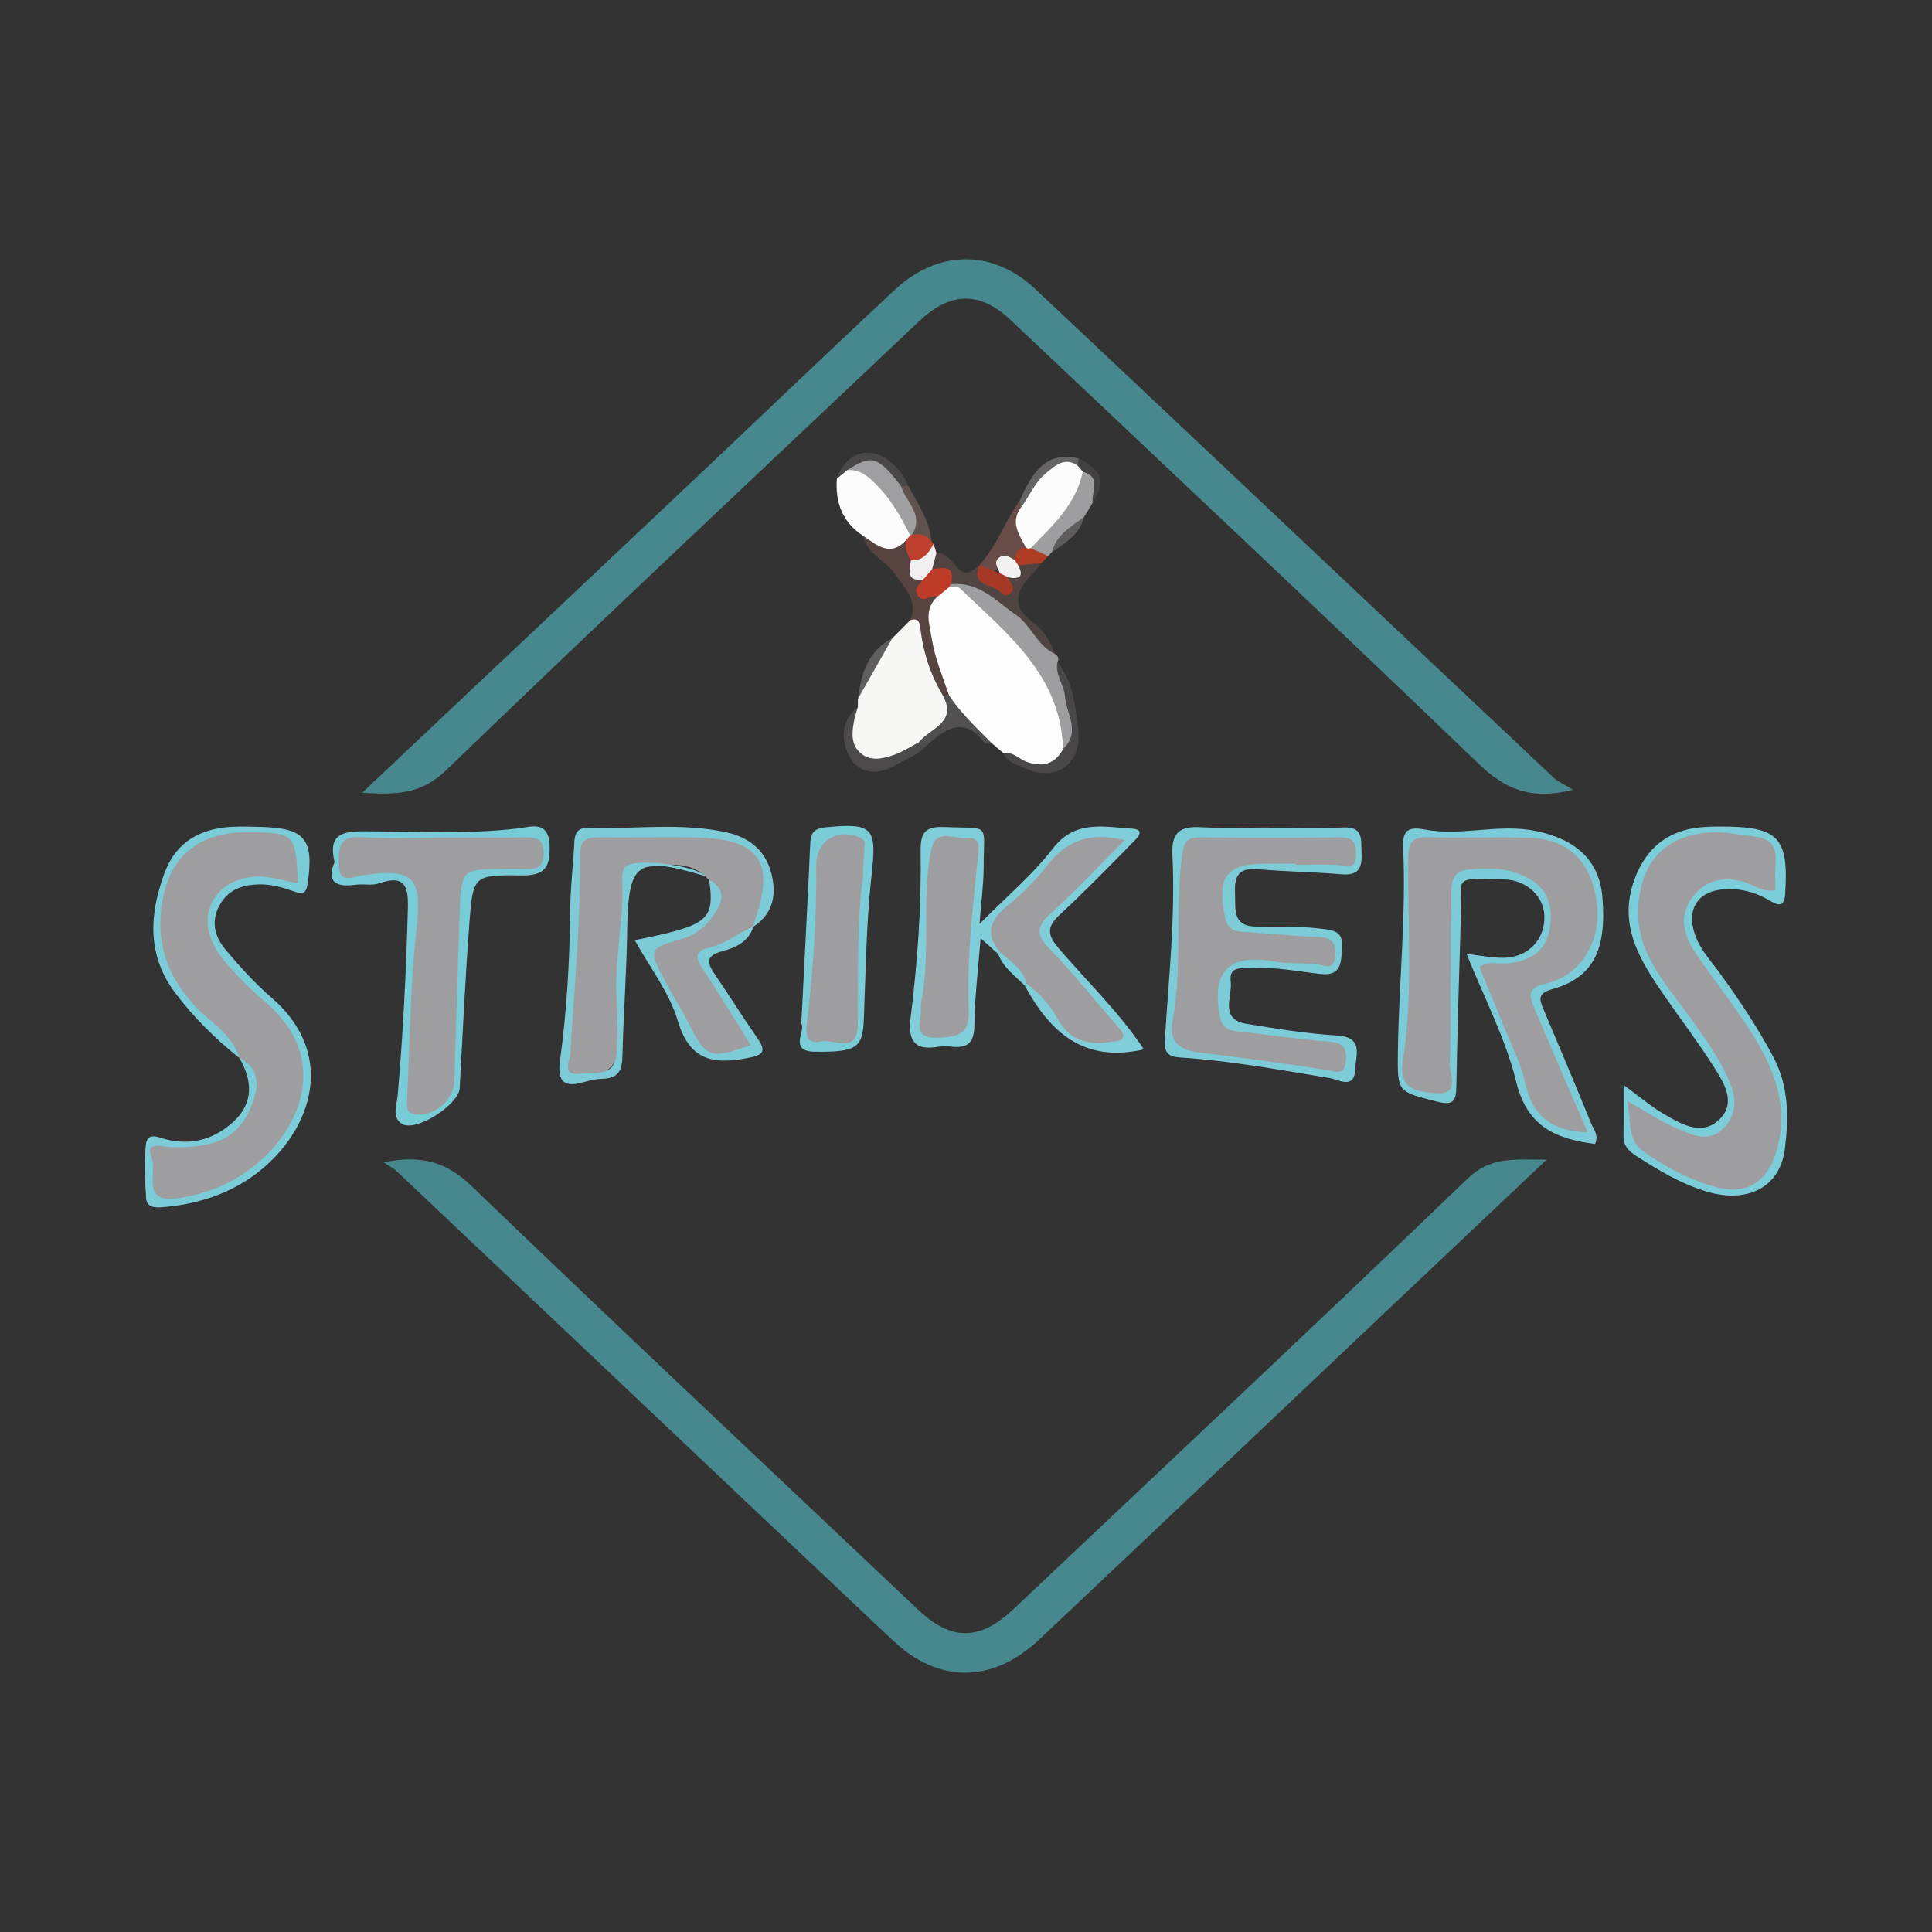<?xml version="1.0" encoding="utf-8"?>
<!-- Generator: Adobe Illustrator 17.0.0, SVG Export Plug-In . SVG Version: 6.00 Build 0)  -->
<!DOCTYPE svg PUBLIC "-//W3C//DTD SVG 1.1//EN" "http://www.w3.org/Graphics/SVG/1.1/DTD/svg11.dtd">
<svg version="1.1" id="Layer_1" xmlns="http://www.w3.org/2000/svg" xmlns:xlink="http://www.w3.org/1999/xlink" x="0px" y="0px"
	 width="200px" height="200px" viewBox="0 0 200 200" enable-background="new 0 0 200 200" xml:space="preserve">

<rect x="0" y="0" width="200" height="200" fill="#333333" stroke="none"/>

<g>
	<path fill="#46888E" d="M37.493,82.063c11.976-11.299,23.612-22.268,35.238-33.248c6.636-6.267,13.219-12.591,19.896-18.814
		c4.479-4.174,10.139-4.222,14.555-0.07c17.908,16.837,35.765,33.729,53.655,50.585c0.448,0.422,1.06,0.668,1.999,1.243
		c-4.44,1.111-7.076-0.1-9.803-2.723c-16.02-15.413-32.237-30.62-48.396-45.889c-3.195-3.019-6.237-2.968-9.489,0.109
		C78.8,48.719,62.374,64.1,46.189,79.732C43.569,82.262,40.96,82.275,37.493,82.063z"/>
	<path fill="#47888F" d="M39.709,120.323c4.034-0.821,6.578,0.024,9.144,2.493c15.294,14.718,30.78,29.235,46.197,43.824
		c3.445,3.26,6.388,3.226,9.879-0.076c15.683-14.835,31.446-29.587,46.999-44.558c2.454-2.363,4.882-1.93,8.18-1.96
		c-5.126,4.844-9.826,9.282-14.522,13.724c-12.663,11.982-25.308,23.983-37.995,35.939c-4.825,4.547-10.395,4.607-15.166,0.107
		c-17.151-16.175-34.257-32.399-51.385-48.598C40.779,120.973,40.439,120.81,39.709,120.323z"/>
	<path fill="#9E9EA0" d="M73.409,91.057c-0.163-0.063-0.276-0.176-0.341-0.338c-2.199-1.921-4.825-0.978-7.238-0.878
		c-1.222,0.051-1.114,1.709-1.135,2.734c-0.109,5.321-0.582,10.628-0.579,15.953c0.001,2.06-3.123,3.967-4.985,3.065
		c-0.833-0.403-0.708-1.223-0.629-1.904c0.832-7.171,0.869-14.39,1.264-21.586c0.078-1.412,0.605-1.952,1.941-1.935
		c3.883,0.05,7.783-0.283,11.646,0.137c6.057,0.658,7.832,4.484,4.62,9.637l0.013-0.017c-0.952,0.984-2.019,1.833-3.362,2.162
		c-1.825,0.447-2.158,1.301-1.09,2.857c1.224,1.782,2.293,3.663,3.583,5.41c1.43,1.938,1.102,2.414-1.322,2.86
		c-2.371,0.436-3.812-0.136-4.665-2.645c-0.835-2.457-2.449-4.612-3.684-6.919c-0.967-1.806-0.504-2.355,1.365-2.508
		c1.646-0.135,3.154-0.682,4.292-2.029C74.213,93.802,74.654,92.51,73.409,91.057z"/>
	<path fill="#FDFDFD" d="M103.91,77.991c-0.411-0.347-0.822-0.694-1.233-1.042c-2.086-1.277-3.811-2.924-5.13-4.992
		c-0.952-1.956-1.494-4.043-2.033-6.138c-0.412-1.601-0.284-3.031,0.936-4.248c0.608-0.603,1.244-1.166,2.124-1.339
		c0.348,0.089-0.078-0.125,0.266-0.014c5.254,1.703,12.108,12.175,11.53,17.613C108.308,80.161,107.853,80.172,103.91,77.991z"/>
	<path fill="#7BCCD8" d="M151.823,98.752c1.437,0.158,2.658,0.422,3.874,0.398c2.539-0.051,4.275-1.945,4.173-4.37
		c-0.086-2.039-1.863-3.684-4.173-3.745c-5.538-0.145-4.343-0.321-4.477,4.088c-0.175,5.772-0.352,11.543-0.46,17.316
		c-0.028,1.512-0.262,2.051-2.031,1.592c-4.077-1.056-4.073-0.93-4.02-5.168c0.088-7.04,0.874-14.063,0.543-21.112
		c-0.079-1.678,0.422-2.228,2.21-1.883c3.816,0.737,7.656-0.649,11.565,0.165c4.005,0.834,6.516,2.956,6.848,6.793
		c0.481,5.563-0.974,8.386-5.223,9.584c-1.559,0.44-1.271,1.123-0.836,2.15c1.653,3.9,3.294,7.806,4.894,11.728
		c0.256,0.627,0.833,1.232,0.404,2.135c-3.99-0.527-7.015-1.726-8.158-6.434C155.868,107.509,153.639,103.302,151.823,98.752z"/>
	<path fill="#7CCCD8" d="M131.408,85.691c2.528,0,5.062,0.107,7.583-0.032c2.193-0.122,1.886,1.255,1.957,2.63
		c0.08,1.554-0.306,2.37-2.078,2.219c-2.868-0.245-5.755-0.268-8.621-0.527c-1.975-0.179-2.492,0.661-2.403,2.483
		c0.085,1.737-0.333,3.498,2.414,3.467c2.331-0.026,4.669-0.049,7.017,0.272c1.861,0.254,1.673,1.113,1.607,2.52
		c-0.078,1.663-0.616,2.274-2.251,2.091c-2.321-0.26-4.626-0.741-6.985-0.589c-1.029,0.066-2.455-0.335-2.245,1.408
		c0.187,1.552-1.221,3.886,1.653,4.355c3.101,0.506,6.219,1.021,9.348,1.203c2.805,0.163,1.937,2.055,1.889,3.472
		c-0.074,2.183-1.756,1.081-2.63,0.939c-5.139-0.838-10.259-1.796-15.466-2.132c-1.15-0.074-1.705-0.379-1.615-1.82
		c0.401-6.382,1.104-12.763,0.783-19.167c-0.119-2.364,0.852-2.977,3.003-2.849c2.339,0.14,4.693,0.032,7.041,0.032
		C131.408,85.673,131.408,85.682,131.408,85.691z"/>
	<path fill="#80CED9" d="M103.333,98.756c-0.534-0.478-1.068-0.957-1.822-1.632c-0.242,3.143-0.612,6.056-0.637,8.972
		c-0.016,1.839-0.685,2.448-2.392,2.25c-0.446-0.052-0.915-0.071-1.352,0.008c-2.513,0.454-3.153-0.702-2.864-3.016
		c0.714-5.724,1.124-11.479,1.038-17.249c-0.027-1.838,0.444-2.558,2.417-2.475c4.917,0.205,4.107-0.564,4.105,4.191
		c-0.001,1.694-0.24,3.389-0.43,5.848c2.832-2.867,5.516-5.111,7.598-7.818c2.316-3.013,5.313-2.217,8.143-2.058
		c1.653,0.093,0.4,1.152-0.029,1.59c-2.4,2.454-4.806,4.908-7.318,7.246c-1.281,1.192-1.542,1.969-0.244,3.494
		c2.949,3.463,6.277,6.634,8.87,10.521c-6.274,1.441-9.734-1.822-12.348-6.616c0.096-0.084,0.192-0.168,0.287-0.253
		c1.95,0.311,2.721,1.988,3.672,3.348c1.239,1.771,2.718,2.549,5.059,1.868c-1.783-3.111-4.532-5.341-6.636-8.078
		c-1.888-2.457-1.979-2.726,0.175-4.946c2.004-2.065,4.084-4.057,6.243-6.292c-1.995-0.663-3.434-0.134-4.716,1.153
		c-1.784,1.79-3.482,3.68-5.392,5.324c-1.4,1.205-1.594,2.463-0.984,4.038C103.719,98.435,103.571,98.63,103.333,98.756z"/>
	<path fill="#7BCDD9" d="M168.075,112.317c1.588,1.158,2.828,2.227,4.22,3.035c1.791,1.04,3.907,2.285,5.71,0.518
		c1.765-1.73,0.464-3.77-0.589-5.428c-1.591-2.507-3.4-4.875-5.089-7.32c-2.498-3.615-4.849-7.266-3.158-12.004
		c1.245-3.488,3.758-5.37,7.52-5.524c0.451-0.019,0.904-0.029,1.355-0.029c6.087-0.011,7.135,1.091,6.755,7.003
		c-0.094,1.457-0.858,1.105-1.616,0.653c-1.441-0.858-2.962-1.271-4.647-1.168c-2.746,0.167-3.968,2-3.092,4.647
		c0.526,1.587,1.667,2.761,2.612,4.068c2.01,2.78,3.912,5.62,5.525,8.662c1.62,3.055,1.588,6.32,1.184,9.523
		c-0.495,3.919-3.814,5.644-7.99,4.424c-2.708-0.791-5.117-2.237-7.467-3.764c-0.694-0.451-1.258-1.011-1.243-1.96
		C168.094,115.979,168.075,114.303,168.075,112.317z"/>
	<path fill="#7ACCD9" d="M24.782,109.513c-2.489-1.949-4.709-4.179-6.616-6.69c-2.987-3.934-2.723-8.249-1.089-12.568
		c1.18-3.118,3.717-4.505,6.965-4.663c0.991-0.048,1.987-0.017,2.98,0.01c4.559,0.124,5.493,1.29,4.831,5.816
		c-0.143,0.976-0.394,1.222-1.361,0.881c-1.179-0.415-2.374-0.78-3.684-0.746c-1.756,0.046-3.183,0.547-4.074,2.149
		c-0.914,1.642-0.521,3.23,0.556,4.526c1.495,1.8,3.093,3.554,4.856,5.086c7.101,6.167,3.823,14.381-2.085,18.519
		c-2.772,1.942-5.967,2.881-9.369,3.146c-0.903,0.071-1.519-0.133-1.571-0.978c-0.112-1.8-0.191-3.621-0.032-5.411
		c0.131-1.471,1.266-0.857,2.088-0.649c2.683,0.677,5.065-0.036,7.015-1.847c2.088-1.939,1.94-4.262,0.576-6.599
		c1.922-0.103,2.144,1.309,2.261,2.67c0.285,3.303-2.225,6.281-5.856,7.052c-0.979,0.208-1.973,0.205-2.966,0.188
		c-0.962-0.017-1.943-0.026-1.644,1.39c0.228,1.079,0.051,2.414,1.868,2.414c5.425,0.002,11.748-5.873,12.159-11.278
		c0.202-2.657-0.83-4.734-2.568-6.583c-1.607-1.71-3.386-3.258-4.92-5.033c-1.795-2.077-2.961-4.389-1.642-7.177
		c1.071-2.263,3.554-3.233,6.965-2.85c0.584,0.066,1.357,0.499,1.564-0.439c0.2-0.907,0.052-1.779-0.875-2.355
		c-3.375-2.097-9.39-0.099-10.851,3.707c-1.655,4.31-1.19,8.327,1.972,11.866c1.204,1.347,2.58,2.53,3.761,3.894
		C24.605,107.663,25.556,108.347,24.782,109.513z"/>
	<path fill="#F7F7F6" d="M92.38,66.056c0.617-0.619,1.234-1.239,1.852-1.858c1.083-1.203,1.192-0.254,1.368,0.609
		c0.479,2.335,1.014,4.655,2.08,6.81c1.559,2.821,1.512,2.927-2.52,5.708c-0.51,0.372-1.085,0.626-1.643,0.904
		c-1.554,0.775-3.315,1.635-4.694,0.12c-1.382-1.519-1.21-3.437-0.016-5.167c0.001-0.277,0.002-0.553,0.002-0.83
		C89.677,70.07,90.427,67.721,92.38,66.056z"/>
	<path fill="#77CCD7" d="M34.63,89.234c-0.674-2.819,0.751-3.183,3.07-3.176c5.314,0.014,10.637,0.328,15.952-0.301
		c1.252-0.148,3.177-0.909,3.246,1.839c0.059,2.352-0.621,3.067-3.036,3.029c-4.803-0.076-4.903,0.083-5.261,4.785
		c-0.437,5.744-0.696,11.501-1.015,17.253c-0.093,1.671-4.484,4.531-5.94,3.698c-1.132-0.648-0.57-1.969-0.482-2.958
		c0.57-6.463,0.884-12.934,1.061-19.42c0.067-2.439-0.465-3.411-3.003-2.535c-0.735,0.253-1.621,0.028-2.422,0.14
		C34.823,91.865,33.773,91.35,34.63,89.234z"/>
	<path fill="#7DCBD7" d="M77.975,95.942c0.003-0.09-0.017-0.189,0.013-0.269c2.39-6.419,0.72-8.881-6.155-8.98
		c-3.246-0.047-6.494,0.027-9.74-0.007c-1.235-0.013-2.06,0.157-2.046,1.72c0.062,6.924-0.584,13.816-1.019,20.718
		c-0.043,0.675-0.919,2.268,0.975,2.035c1.532-0.188,3.708,0.404,3.831-2.222c0.084-1.8,0.121-3.614,0.005-5.41
		c-0.268-4.156,0.763-8.242,0.576-12.389c-0.024-0.53-0.045-1.096,0.44-1.488c1.049-0.846,7.267-0.038,8.214,1.066
		c-0.086-0.026-0.171-0.055-0.258-0.081c-6.963-2.049-7.776-1.403-7.888,5.845c-0.067,4.325-0.387,8.647-0.494,12.972
		c-0.036,1.462-0.542,2.178-2.038,2.219c-0.708,0.019-1.423,0.197-2.111,0.388c-2.063,0.572-2.575-0.324-2.313-2.228
		c0.713-5.183,1.007-10.395,1.056-15.627c0.022-2.337,0.319-4.67,0.43-7.008c0.047-0.991,0.404-1.533,1.448-1.497
		c4.771,0.165,9.576-0.58,14.313,0.469c2.385,0.528,4.078,1.915,4.666,4.356C80.404,92.701,79.998,94.625,77.975,95.942z"/>
	<path fill="#7ACCD7" d="M82.949,105.959c0.327-6.444,0.656-12.559,0.929-18.677c0.05-1.127,0.463-1.529,1.605-1.64
		c4.946-0.482,5.289,0.069,4.74,4.975c-0.55,4.915-0.6,9.889-0.795,14.841c-0.118,3.01-0.717,3.475-5.106,3.411
		C81.595,108.829,83.449,106.665,82.949,105.959z"/>
	<path fill="#7DCBD7" d="M73.409,91.057c2.106,1.24,1.189,2.701,0.194,4.032c-0.751,1.004-1.723,1.734-3.035,2.111
		c-3.473,0.999-3.466,1.073-1.645,4.498c0.717,1.349,1.555,2.636,2.244,3.999c1.952,3.863,2.226,3.989,6.549,2.496
		c-1.675-2.678-3.28-5.367-5.018-7.966c-0.781-1.167-0.649-1.836,0.697-2.12c1.718-0.362,3.023-1.541,4.594-2.181
		c-0.479,1.581-1.878,2.189-3.201,2.538c-1.844,0.487-1.561,1.263-0.757,2.443c1.467,2.154,2.845,4.37,4.337,6.506
		c1.038,1.487,0.634,1.808-1.06,2.128c-3.575,0.676-5.942,0.186-7.155-3.897c-0.871-2.93-2.9-5.517-4.446-8.318
		C73.379,95.786,73.994,95.273,73.409,91.057z"/>
	<path fill="#FBFBFB" d="M89.35,55.468c-2.137-1.406-2.908-3.438-2.715-5.914c0.176-0.551,0.457-1.015,1.027-1.24
		c2.2-0.461,3.218,1.256,4.41,2.507c1.172,1.23,2.106,2.668,2.5,4.38c-0.044,0.619-0.353,1.088-0.824,1.469
		C91.809,58.01,90.536,56.897,89.35,55.468z"/>
	<path fill="#9E9D9F" d="M110.051,77.523c-0.262-7.677-5.827-11.954-10.716-16.651c-0.2-0.192-0.688-0.083-1.042-0.114
		c-0.044-0.289,0.027-0.547,0.21-0.775c2.667-0.675,4.392,0.982,6.1,2.547c1.708,1.564,3.135,3.397,4.616,5.173
		c0.312,0.21,0.453,0.47,0.24,0.832c0.693,2.023,1.35,4.058,1.724,6.167C111.385,75.846,111.609,77.058,110.051,77.523z"/>
	<path fill="#57433F" d="M89.35,55.468c1.426,0.966,2.822,2.26,4.5,0.402c0.509,0.439,0.672,1.045,0.814,1.661
		c0.034,0.912,0.102,1.815,0.819,2.509c0.12,0.94,0.937,1.243,1.567,1.716c-1.434,1.313-0.848,2.798-0.585,4.399
		c0.336,2.044,1.125,3.898,1.775,5.818c-0.187,0.238-0.393,0.256-0.618,0.053c-1.264-2.102-2.023-4.381-2.327-6.806
		c-0.085-0.679-0.105-1.305-1.063-1.024c0.865-2.072-0.614-3.342-1.61-4.798C91.653,57.982,89.751,57.35,89.35,55.468z"/>
	<path fill="#4F4442" d="M109.219,67.702c-1.86-0.855-2.461-2.964-4.077-4.077c-2.068-1.425-3.832-3.473-6.719-3.134
		c-0.559-0.753-1.537-0.935-2.169-1.593c-0.088-0.685,0.116-1.248,0.684-1.661c0.988,0.01,1.54,0.738,2.051,1.389
		c0.874,1.114,1.591,0.578,2.356-0.067c0.792,0.981,1.415,2.333,3.073,1.388c0.748-0.559,0.877-1.732,1.947-1.973
		c0.527-0.087,1.026-0.056,1.451,0.316c-0.347,0.405-0.679,0.823-1.043,1.211c-1.607,1.716-2.108,3.305,0.183,4.957
		C108.028,65.232,108.739,66.428,109.219,67.702z"/>
	<path fill="#9E9EA0" d="M108.917,57.123c-0.139,0.148-0.278,0.296-0.417,0.444c-0.734,0.195-1.396,0.152-1.859-0.557
		c-0.215-0.574-0.018-1.105,0.363-1.479c1.933-1.898,3.433-4.096,4.676-6.488c0.172-0.33,0.498-0.492,0.892-0.466
		c1.415,0.966,1.102,2.2,0.539,3.472c-0.299,0.492-0.597,0.983-0.896,1.474C111.349,54.936,109.945,55.858,108.917,57.123z"/>
	<path fill="#494748" d="M110.051,77.523c1.865-1.742,0.327-3.63,0.193-5.44c-0.089-1.201-1.051-2.243-0.784-3.548
		c1.666,2.043,1.866,4.586,2.156,7.014c0.427,3.575-2.416,5.502-5.617,3.926c-0.749-0.369-1.743-0.503-2.088-1.482
		c0.981-0.214,1.582,0.6,2.381,0.878C107.897,79.427,109.218,79.145,110.051,77.523z"/>
	<path fill="#4C4A4A" d="M88.807,73.181c-0.14,0.507-0.317,1.008-0.411,1.523c-0.211,1.157-0.312,2.365,0.653,3.226
		c1.056,0.942,2.344,0.614,3.507,0.211c0.894-0.31,1.707-0.855,2.557-1.295c0.368-0.183,0.693-0.124,0.975,0.175
		c-0.973,1.123-2.357,1.597-3.603,2.292c-1.794,1.001-3.632,0.684-4.509-0.939C87.089,76.733,86.956,74.656,88.807,73.181z"/>
	<path fill="#684C47" d="M101.393,58.505c1.788-1.989,2.648-4.557,4.179-6.706c0.217,0.146,0.369,0.342,0.458,0.587
		c-0.197,1.479,0.402,2.89,0.384,4.355c-0.251,0.596-0.719,0.992-1.234,1.345c-0.991,0.031-1.696,0.697-2.506,1.139
		C102.11,59.228,101.746,58.875,101.393,58.505z"/>
	<path fill="#514F4F" d="M96.087,77.021c-0.325-0.058-0.65-0.116-0.975-0.175c1.122-1.458,4.012-1.995,2.509-4.819
		c0.206-0.018,0.412-0.035,0.618-0.053c1.238,1.874,2.878,3.389,4.437,4.976c-0.259-0.001-0.665,0.105-0.755-0.019
		C99.92,74.182,98.003,75.32,96.087,77.021z"/>
	<path fill="#F1EFEF" d="M96.938,57.238c-0.149,0.568-0.298,1.136-0.448,1.704c0.258,0.86-0.177,1.106-0.94,1.061
		c-1.76,0.179-1.41-0.965-1.249-1.991c0.566-0.866,1.181-1.665,2.345-1.71C96.744,56.614,96.841,56.926,96.938,57.238z"/>
	<path fill="#A63825" d="M101.393,58.505c0.699,0.276,1.398,0.551,2.097,0.827c0.399-0.061,0.813-0.151,0.883,0.443
		c0.086,0.557,0.929,1.054,0.193,1.667c-0.603,0.502-0.879-0.157-1.322-0.4c-1.033-0.564-2.612-0.609-1.897-2.483
		C101.346,58.56,101.393,58.505,101.393,58.505z"/>
	<path fill="#666464" d="M105.663,52.569c-0.03-0.257-0.061-0.514-0.091-0.77c1.655-3.812,3.258-4.958,6.084-4.349
		c0.143,0.124,0.21,0.264,0.203,0.419c-0.008,0.163-0.03,0.244-0.067,0.245c-2.089,0.458-3.651,1.622-4.742,3.462
		C106.751,52.082,106.46,52.71,105.663,52.569z"/>
	<path fill="#494748" d="M87.704,48.67c-0.356,0.295-0.713,0.589-1.069,0.884c0.891-2.682,3.362-3.514,5.466-1.803
		c0.828,0.673,1.533,1.478,1.9,2.518c-0.165,0.199-0.376,0.303-0.634,0.315C91.503,49.88,90.282,47.269,87.704,48.67z"/>
	<path fill="#BC402D" d="M96.647,56.302c-0.501,0.955-1.118,1.751-2.345,1.71c-0.393-0.661-0.689-1.342-0.454-2.139
		c0.123-0.148,0.244-0.294,0.364-0.44c0.071-0.316,0.265-0.508,0.581-0.577c0.889-0.108,1.353,0.392,1.636,1.149
		C96.484,56.116,96.557,56.215,96.647,56.302z"/>
	<path fill="#60524E" d="M96.429,56.004c-0.54-0.63-1.222-0.825-2.022-0.658c0.508-1.872-1.781-3.115-1.128-5.019
		c0.241-0.019,0.482-0.039,0.722-0.058C94.998,52.102,96.213,53.841,96.429,56.004z"/>
	<path fill="#605E5E" d="M92.38,66.056c-1.19,2.098-2.381,4.197-3.571,6.295C89.128,69.758,89.85,67.394,92.38,66.056z"/>
	<path fill="#AF3D26" d="M105.035,57.973c0.036-0.742,0.348-1.239,1.152-1.301c0.191-0.123,0.36-0.105,0.505,0.077
		c0.603,0.271,1.206,0.542,1.808,0.815c-0.23,0.245-0.46,0.489-0.687,0.729c-0.801,0.074-1.606,0.151-2.41,0.228
		C105.147,58.429,105.024,58.246,105.035,57.973z"/>
	<path fill="#434041" d="M111.588,48.219c0.022-0.256,0.045-0.512,0.067-0.769c2.522,1.329,2.832,2.307,1.456,4.599
		c-0.157-1.133,0.958-2.672-1.03-3.219C111.691,48.809,111.49,48.635,111.588,48.219z"/>
	<path fill="#5E5C5C" d="M108.917,57.123c0.448-1.797,1.97-2.61,3.298-3.6C111.766,55.319,110.319,56.201,108.917,57.123z"/>
	<path fill="#7BCEDB" d="M106.066,102.01c-1.003-1.008-2.209-1.844-2.733-3.254c0.072-0.055,0.143-0.113,0.213-0.173
		c1.779,0.352,3.019,1.156,2.725,3.248C106.2,101.888,106.132,101.948,106.066,102.01z"/>
	<path fill="#BE3B28" d="M95.55,60.003c0.313-0.353,0.627-0.707,0.94-1.061c1.248-0.242,2.442-0.414,1.937,1.546
		c-0.073,0.077-0.115,0.165-0.132,0.267c-0.418,0.335-0.832,0.668-1.246,1.001c-0.682-0.268-1.509,0.837-2.09-0.188
		C94.56,60.863,95.252,60.489,95.55,60.003z"/>
	<path fill="#9E9EA0" d="M164.356,117.213c-3.745-0.106-5.715-1.691-6.463-5.092c-0.459-2.085-1.49-4.047-2.294-6.052
		c-0.8-1.995-1.636-3.976-2.454-5.958c0.838-0.651,1.666-0.342,2.43-0.367c2.844-0.095,4.497-1.325,4.865-3.698
		c0.463-2.978-0.743-4.792-3.604-5.723c-1.61-0.524-3.238-0.454-4.831-0.31c-2.047,0.185-1.744,2.036-1.768,3.344
		c-0.104,5.604-0.01,11.211-0.148,16.813c-0.026,1.056,1.075,3.155-1.355,3c-1.864-0.118-3.986-0.282-3.508-3.363
		c1.084-6.992,0.473-14.057,0.558-21.092c0.018-1.508,0.472-2.082,2.021-2.043c3.433,0.086,6.872-0.034,10.306,0.043
		c4.262,0.095,6.667,2.451,7.207,6.897c0.465,3.824-1.674,7.4-5.304,8.204c-2.114,0.468-1.613,1.517-1.11,2.71
		C160.652,108.672,162.452,112.795,164.356,117.213z"/>
	<path fill="#9E9EA0" d="M134.145,89.409c-0.994,0-1.988,0-2.981,0c-4.247,0-5.215,1.289-4.337,5.603
		c0.233,1.147,0.905,1.401,1.91,1.461c2.511,0.149,5.017,0.43,7.529,0.506c1.314,0.04,1.999,0.319,1.964,1.817
		c-0.041,1.807-1.072,1.113-2.007,1.016c-1.432-0.149-2.903-0.029-4.311-0.28c-4.714-0.841-6.546,1.021-5.611,5.757
		c0.225,1.142,0.922,1.384,1.908,1.49c3.119,0.334,6.226,0.819,9.351,1.044c1.457,0.105,1.901,0.649,1.765,1.999
		c-0.169,1.669-1.107,1.069-2.126,0.913c-4.343-0.668-8.699-1.259-13.061-1.784c-2.044-0.246-3.15-1.073-2.746-3.286
		c1.041-5.7,0.193-11.51,0.991-17.233c0.172-1.237,0.515-1.755,1.783-1.746c4.878,0.037,9.758,0.043,14.636-0.002
		c1.429-0.013,1.601,0.763,1.572,1.898c-0.033,1.272-0.715,1.073-1.632,0.988c-1.52-0.141-3.064-0.038-4.597-0.038
		C134.145,89.49,134.145,89.45,134.145,89.409z"/>
	<path fill="#9E9EA0" d="M106.271,101.831c-0.396-1.513-1.648-2.307-2.725-3.247c-1.73-2.002-0.951-3.459,0.863-4.935
		c1.463-1.19,2.837-2.557,3.984-4.05c1.98-2.577,4.431-3.502,8.035-2.626c-2.656,2.656-5.082,5.255-7.704,7.637
		c-1.525,1.385-1.42,2.245-0.023,3.675c2.449,2.507,4.644,5.262,6.938,7.92c0.339,0.392,0.908,0.821,0.494,1.364
		c-0.199,0.261-0.805,0.226-1.232,0.294c-2.325,0.37-4.205-0.188-5.425-2.407C108.69,104.025,107.592,102.816,106.271,101.831z"/>
	<path fill="#9E9EA0" d="M95.333,103.988c1.053-5.241,0.043-10.614,1.024-15.864c0.475-2.542,2.404-1.217,3.679-1.362
		c1.585-0.181,1.278,1.154,1.182,2.097c-0.53,5.186-1.134,10.38-0.934,15.59c0.097,2.533-0.857,2.862-3.09,2.968
		c-2.821,0.134-1.809-1.581-1.86-2.889C95.326,104.349,95.333,104.168,95.333,103.988z"/>
	<path fill="#9E9EA0" d="M168.458,113.976c1.985,1.112,3.549,2.161,5.251,2.891c1.616,0.694,3.405,1.532,4.934-0.323
		c1.354-1.642,0.985-3.368,0.186-5.057c-1.51-3.196-3.741-5.919-5.807-8.755c-1.911-2.622-3.643-5.274-3.434-8.842
		c0.269-4.592,2.697-7.356,7.356-7.713c1.529-0.117,3.03,0.244,4.54,0.406c1.963,0.211,2.453,1.104,2.321,2.82
		c-0.069,0.891-0.012,1.792-0.012,2.732c-1.253,0.283-2.148-0.475-3.107-0.782c-2.276-0.729-4.171-0.24-5.541,1.609
		c-1.437,1.939-0.798,3.962,0.42,5.761c1.812,2.676,3.846,5.206,5.585,7.927c2.477,3.876,4.212,7.987,2.678,12.738
		c-1.004,3.107-3.133,4.35-6.238,3.485c-2.709-0.755-5.201-2.058-7.479-3.684C168.414,117.979,168.894,116.006,168.458,113.976z"/>
	<path fill="#9E9EA0" d="M24.782,109.513c-0.745-2.501-3.064-3.677-4.666-5.443c-2.429-2.677-3.738-5.624-3.486-9.297
		c0.384-5.61,3.473-8.649,8.957-8.614c4.946,0.032,5.013,0.097,5.261,5.269c-1.57-0.245-3.163-0.835-4.668-0.664
		c-4.638,0.526-6.145,4.86-3.037,8.602c1.321,1.591,2.807,3.079,4.384,4.418c6.812,5.784,3.682,13.527-2.03,17.523
		c-2.139,1.496-4.637,2.4-7.252,2.754c-3.681,0.499-1.947-2.728-2.536-4.153c-0.777-1.882,1.122-1.189,1.973-1.164
		c3.518,0.1,6.765-0.372,8.286-4.112c0.765-1.882,1.154-3.886-1.2-5.139C24.768,109.494,24.782,109.513,24.782,109.513z"/>
	<path fill="#9E9EA0" d="M45.728,86.7c2.892-0.002,5.785,0.024,8.677-0.014c1.165-0.016,1.871,0.224,1.872,1.622
		c0,1.365-0.64,1.721-1.837,1.652c-0.811-0.047-1.626-0.006-2.44-0.004c-4.104,0.008-4.248,0.107-4.398,4.138
		c-0.221,5.945-0.391,11.892-0.566,17.839c-0.057,1.948-2.147,3.715-4.064,3.435c-0.919-0.134-0.865-0.803-0.836-1.419
		c0.288-5.931,0.321-11.893,0.981-17.783c0.586-5.24-0.21-6.351-5.536-5.56c-1.215,0.18-2.528,1.014-2.516-1.305
		c0.009-1.651,0.101-2.769,2.259-2.639C40.117,86.829,42.926,86.702,45.728,86.7z"/>
	<path fill="#9E9EA0" d="M89.33,90.762c-0.679,5.096-0.45,10.223-0.531,15.34c-0.049,3.095-2.492,1.395-3.852,1.709
		c-1.361,0.314-1.568-0.598-1.426-1.821c0.631-5.435,1.046-10.886,0.973-16.366c-0.035-2.584,2.239-3.966,4.579-2.894
		c0.605,0.277,0.434,0.638,0.405,1.067C89.412,88.784,89.378,89.774,89.33,90.762z"/>
	<path fill="#9F9EA0" d="M93.279,50.327c0.492,1.645,2.424,2.965,1.13,5.016c-0.002,0.003-0.197,0.086-0.197,0.088
		c-0.994-2.1-2.179-4.059-3.908-5.666c-0.758-0.705-1.539-1.188-2.599-1.095C90.257,47.029,90.871,47.212,93.279,50.327z"/>
	<path fill="#F1F0EF" d="M105.035,57.973c0.123,0.183,0.246,0.367,0.369,0.549c0.634,1.216,0.07,1.453-1.029,1.254
		c-0.298-0.151-0.593-0.3-0.887-0.447c-0.134-0.533-0.719-1.089-0.069-1.607C103.991,57.269,104.527,57.676,105.035,57.973z"/>
	<path fill="#FCFCFC" d="M111.588,48.219c0.165,0.204,0.329,0.407,0.494,0.611c-0.69,3.393-3.133,5.593-5.389,7.92
		c0,0-0.264,0.04-0.264,0.04s-0.24-0.116-0.241-0.117c-0.654-1.308-1.636-2.572-0.525-4.104c0.9-1.195,1.456-2.644,2.655-3.618
		C109.284,48.168,110.23,47.267,111.588,48.219z"/>
</g>
</svg>
